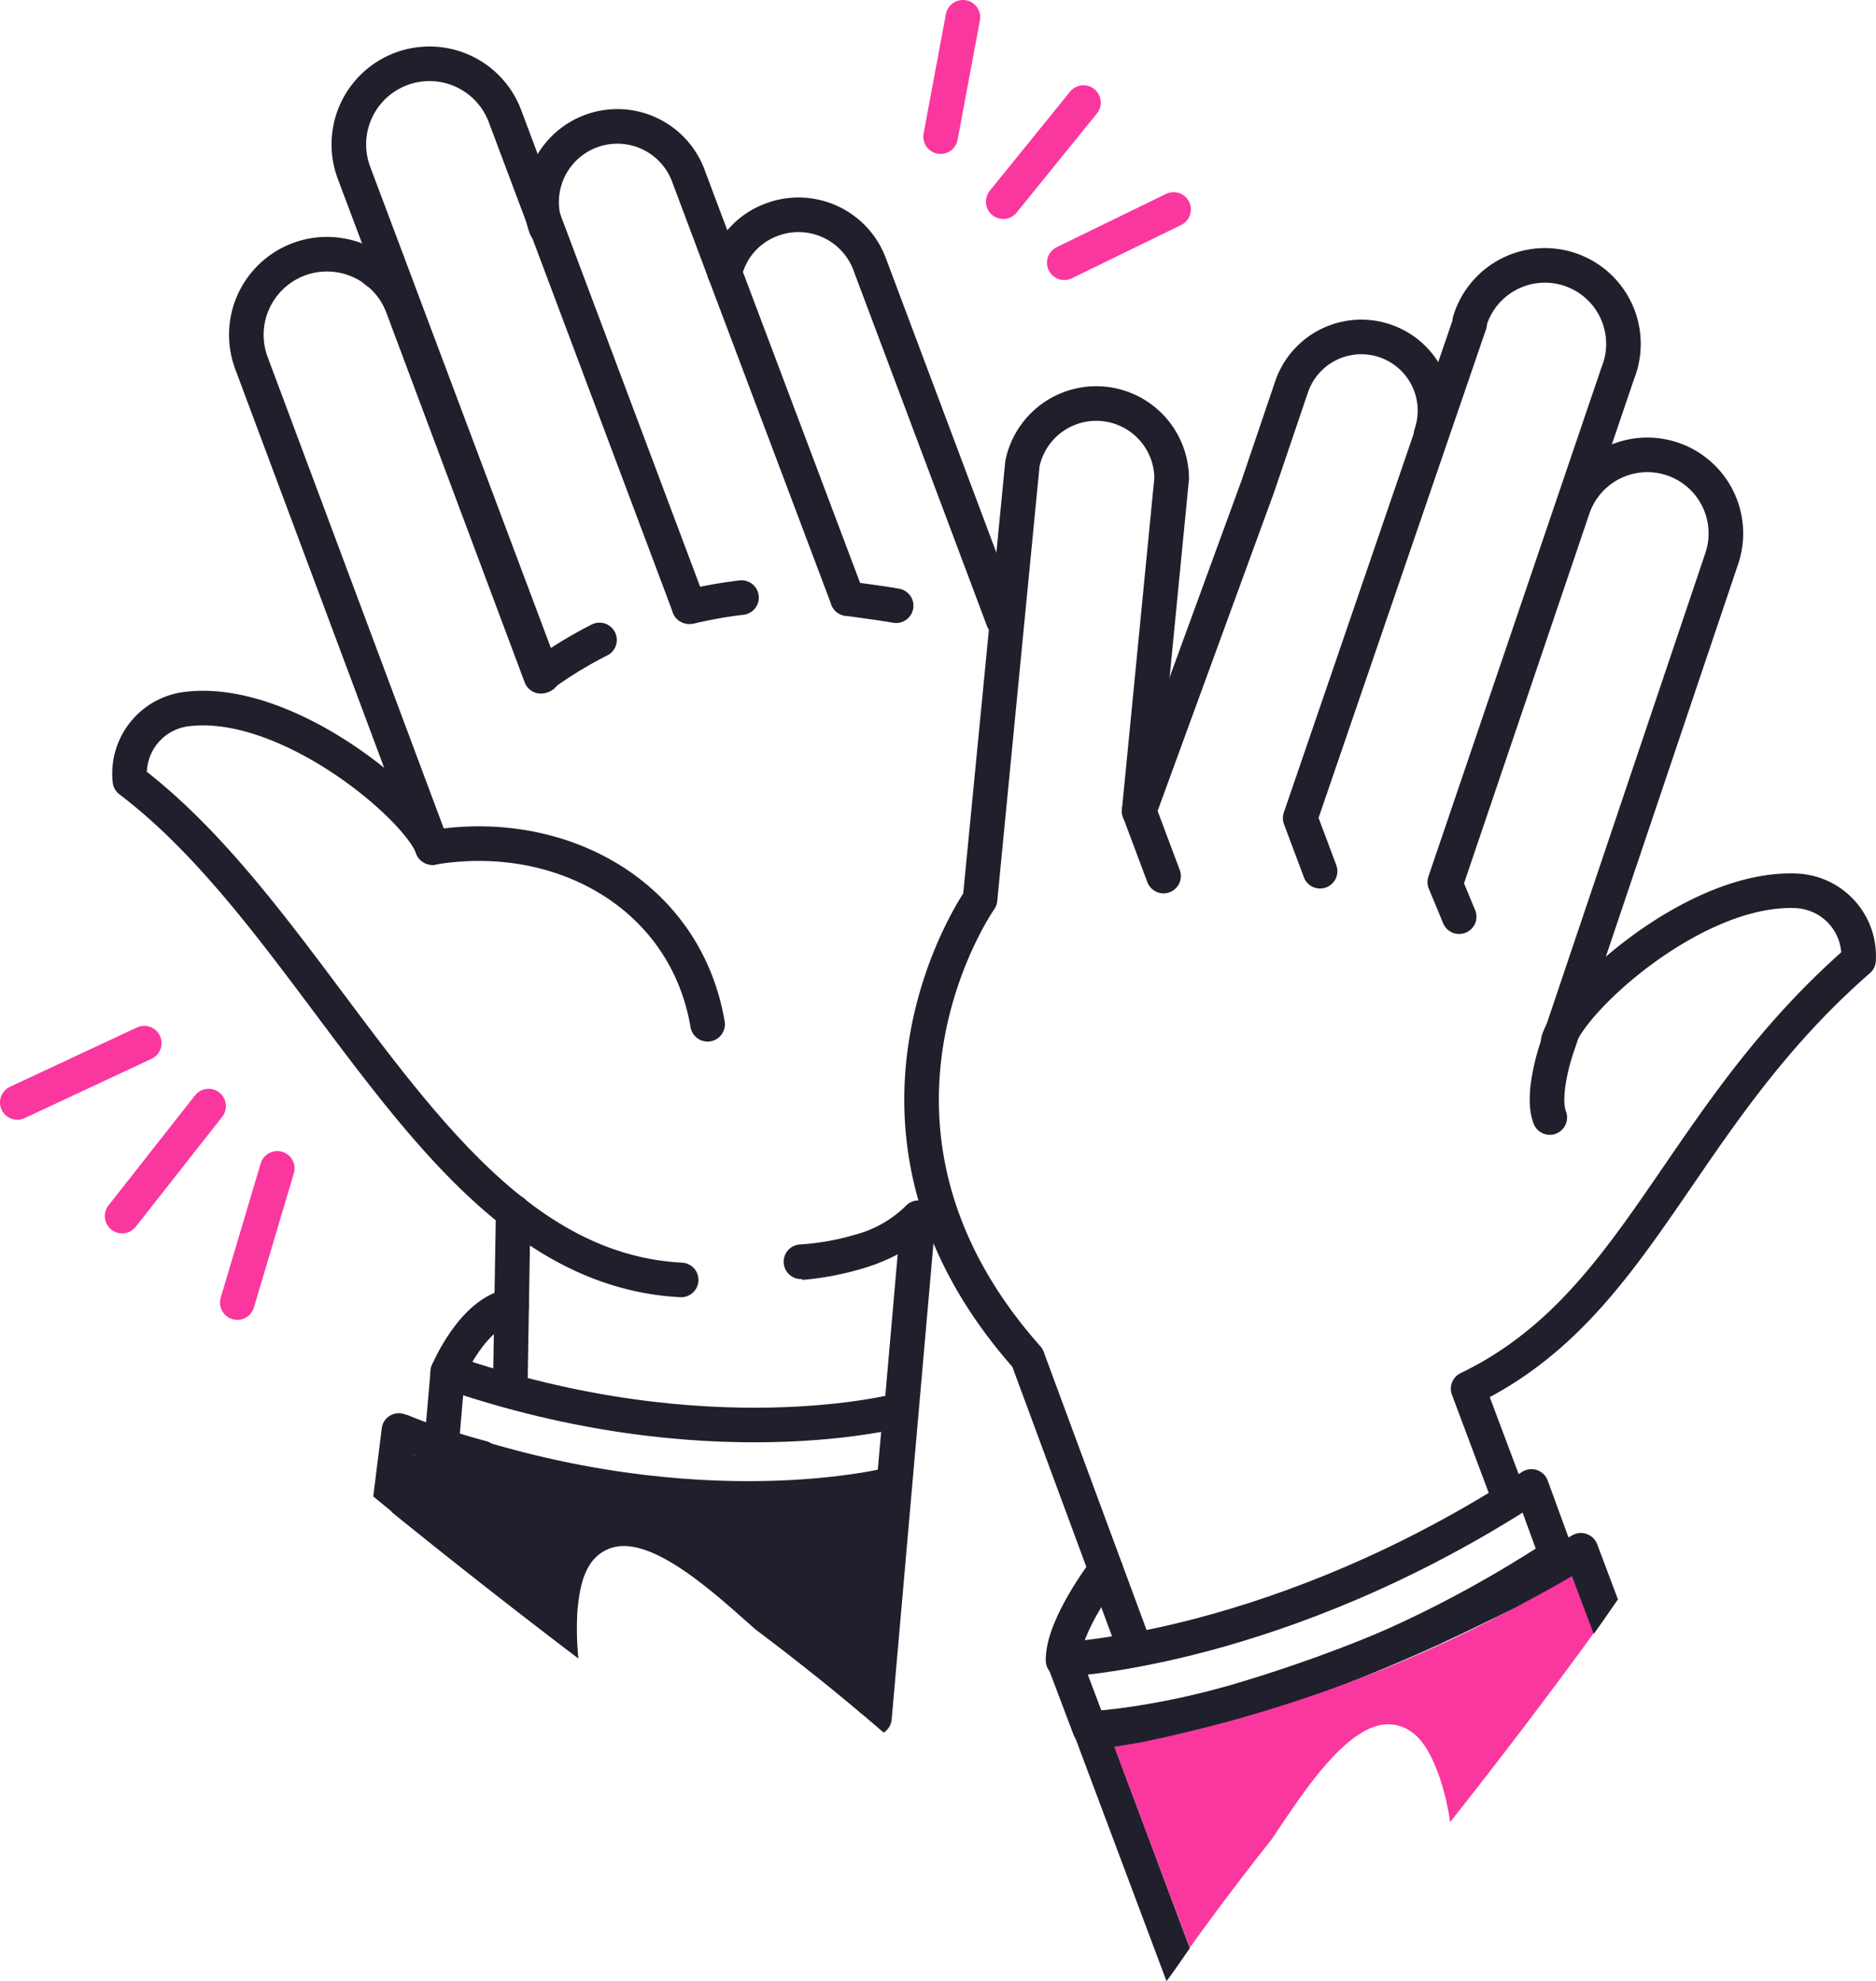 <svg xmlns="http://www.w3.org/2000/svg" viewBox="0 0 108.46 114.54"><defs><style>.cls-1,.cls-2{fill:none;stroke-linecap:round;stroke-width:2px;}.cls-1{stroke:#fa379f;stroke-miterlimit:10;}.cls-2{stroke:#1f202c;stroke-linejoin:round;}.cls-3{fill:#fa379f;}.cls-4{fill:#1f202c;}</style></defs><g id="Layer_2" data-name="Layer 2"><g id="Layer_1-2" data-name="Layer 1"><g id="Layer_2-2" data-name="Layer 2"><g id="icon"><line class="cls-1" x1="1" y1="63.74" x2="8.34" y2="60.31"/><line class="cls-1" x1="13.72" y1="75.31" x2="16.03" y2="67.55"/><line class="cls-1" x1="7.06" y1="70.31" x2="12.06" y2="63.95"/><line class="cls-1" x1="55.67" y1="1" x2="54.38" y2="7.9"/><line class="cls-1" x1="62.64" y1="5.93" x2="58" y2="11.66"/><line class="cls-1" x1="67.85" y1="12.11" x2="61.53" y2="15.19"/><path class="cls-2" d="M65.61,95.29,59.4,78.5C47.47,65.06,56.66,52,56.66,52l2.45-25.19a4.36,4.36,0,0,1,8.63.85L65.86,46.89"/><path class="cls-2" d="M83.61,51l7.33-21.62a4.54,4.54,0,0,1,8.6,2.92h0L90,60.61s-.92,2.66-.4,4"/><path class="cls-2" d="M84.36,53l-.83-2,10-29.42a4.54,4.54,0,1,0-8.56-3l0,.13L75.17,47.3l1.15,3.07"/><path class="cls-2" d="M82.73,25.14c.06-.19.11-.38.15-.56a4.26,4.26,0,0,0-8.22-2.18l-1.94,5.72L65.86,46.89l1.41,3.76"/><path class="cls-2" d="M90.09,60.18c.75-2.45,8-9,13.85-8.67a3.77,3.77,0,0,1,3.51,4c-5.29,4.62-8.44,9.62-11.52,14.06s-6.08,8.32-11.05,10.72l2.28,6.08"/><path class="cls-2" d="M90,89.94c-14.55,9.53-27,10-27,10l-1.51-4s12.5-.51,27.05-10Z"/><path class="cls-2" d="M63.93,90.75S61.43,94,61.46,96"/><path class="cls-3" d="M73.51,106.36c1.68-2.48,4.41-6.87,6.92-6.66,1.63.13,2.32,1.76,2.78,3a15,15,0,0,1,.63,2.65c2.83-3.59,5.61-7.22,8.3-10.93l-1.26-3.34A79,79,0,0,1,64.43,101l4.36,11.61C70.3,110.5,71.88,108.41,73.51,106.36Z"/><path class="cls-4" d="M68.79,112.64,64.43,101l.52-.09.53-.09c.37-.06.78-.14,1.22-.24a79.27,79.27,0,0,0,16.35-5.44,3.39,3.39,0,0,0,.39-.18q2-.93,4.14-2L89,92.19c.62-.34,1.25-.69,1.88-1.06l1.26,3.34h0c.47-.65.93-1.32,1.4-2l-1.2-3.19a1,1,0,0,0-.61-.59,1,1,0,0,0-.84.08,84.44,84.44,0,0,1-19.76,8.66c-2.54.72-4.59,1.16-6,1.42q-1.06.2-1.62.27H63a1,1,0,0,0-.9,1.09,1,1,0,0,0,.06.25l5.28,14.08C67.86,114,68.32,113.3,68.79,112.64Z"/><path class="cls-1" d="M22.4,15.14l-.66.56"/><path class="cls-2" d="M58,35.85,50.28,15.28a4.39,4.39,0,0,0-5.66-2.58h0a4.32,4.32,0,0,0-2.34,2.05,4.48,4.48,0,0,0-.38,1"/><path class="cls-2" d="M25,49,14.54,21a4.66,4.66,0,1,1,8.73-3.28l8,21.38"/><path class="cls-2" d="M31.38,39.06,20.47,10a4.66,4.66,0,1,1,8.72-3.3L39.84,35.07"/><path class="cls-2" d="M49,34.61,41.89,15.74l-2.12-5.65a4.38,4.38,0,0,0-8.36,2.52,3.47,3.47,0,0,0,.16.55"/><path class="cls-2" d="M42.27,14.75a4.48,4.48,0,0,0-.38,1"/><path class="cls-2" d="M34.66,37a24.34,24.34,0,0,0-3.28,2l-.09.07"/><path class="cls-2" d="M39.84,35.07h.09a26.6,26.6,0,0,1,2.94-.52"/><path class="cls-2" d="M49,34.61c1,.13,2.44.34,2.81.41"/><path class="cls-2" d="M40.91,59.22C39.65,51.78,32.47,47.75,25,49"/><path class="cls-2" d="M39.38,74C25.35,73.27,19,53.84,7.51,45.13h0A3.76,3.76,0,0,1,10.76,41c5.82-.75,13.38,5.62,14.24,8"/><line class="cls-2" x1="29.67" y1="70.06" x2="29.5" y2="80.23"/><path class="cls-2" d="M25.52,83.59c15.05,5.16,26.16,2.2,26.16,2.2l.38-4.26s-11.11,3-26.17-2.21Z"/><path class="cls-2" d="M29.58,75.49c-2.25.37-3.69,3.83-3.69,3.83"/><path class="cls-4" d="M33.44,95.89a17.63,17.63,0,0,1-.06-2.72c.13-1.37.38-3.12,1.92-3.66,2.38-.83,6.13,2.72,8.38,4.7,2.09,1.57,4.15,3.2,6.15,4.89l1.29-12.33A78.81,78.81,0,0,1,23,83.85l-.37,3.56Q28,91.76,33.44,95.89Z"/><path class="cls-4" d="M23.39,88l.49-3.91c.84.31,2.08.73,3.7,1.16a1,1,0,0,0,1.23-.7h0a1,1,0,0,0-.7-1.23h0c-1.51-.4-2.69-.8-3.47-1.09-.4-.14-.69-.26-.89-.34l-.22-.09h-.05a1,1,0,0,0-1.33.49,1.11,1.11,0,0,0-.08.3l-.49,3.93Z"/><path class="cls-4" d="M46.38,74A17.16,17.16,0,0,0,50,73.3a10.84,10.84,0,0,0,1.9-.78L49.59,98.89l1.5,1.28a1,1,0,0,0,.46-.74l2.54-28.94a1,1,0,0,0-.92-1.08,1,1,0,0,0-.81.32,6.59,6.59,0,0,1-2.94,1.66,14.33,14.33,0,0,1-3.18.56,1,1,0,0,0,.14,2Z"/></g></g></g></g></svg>
